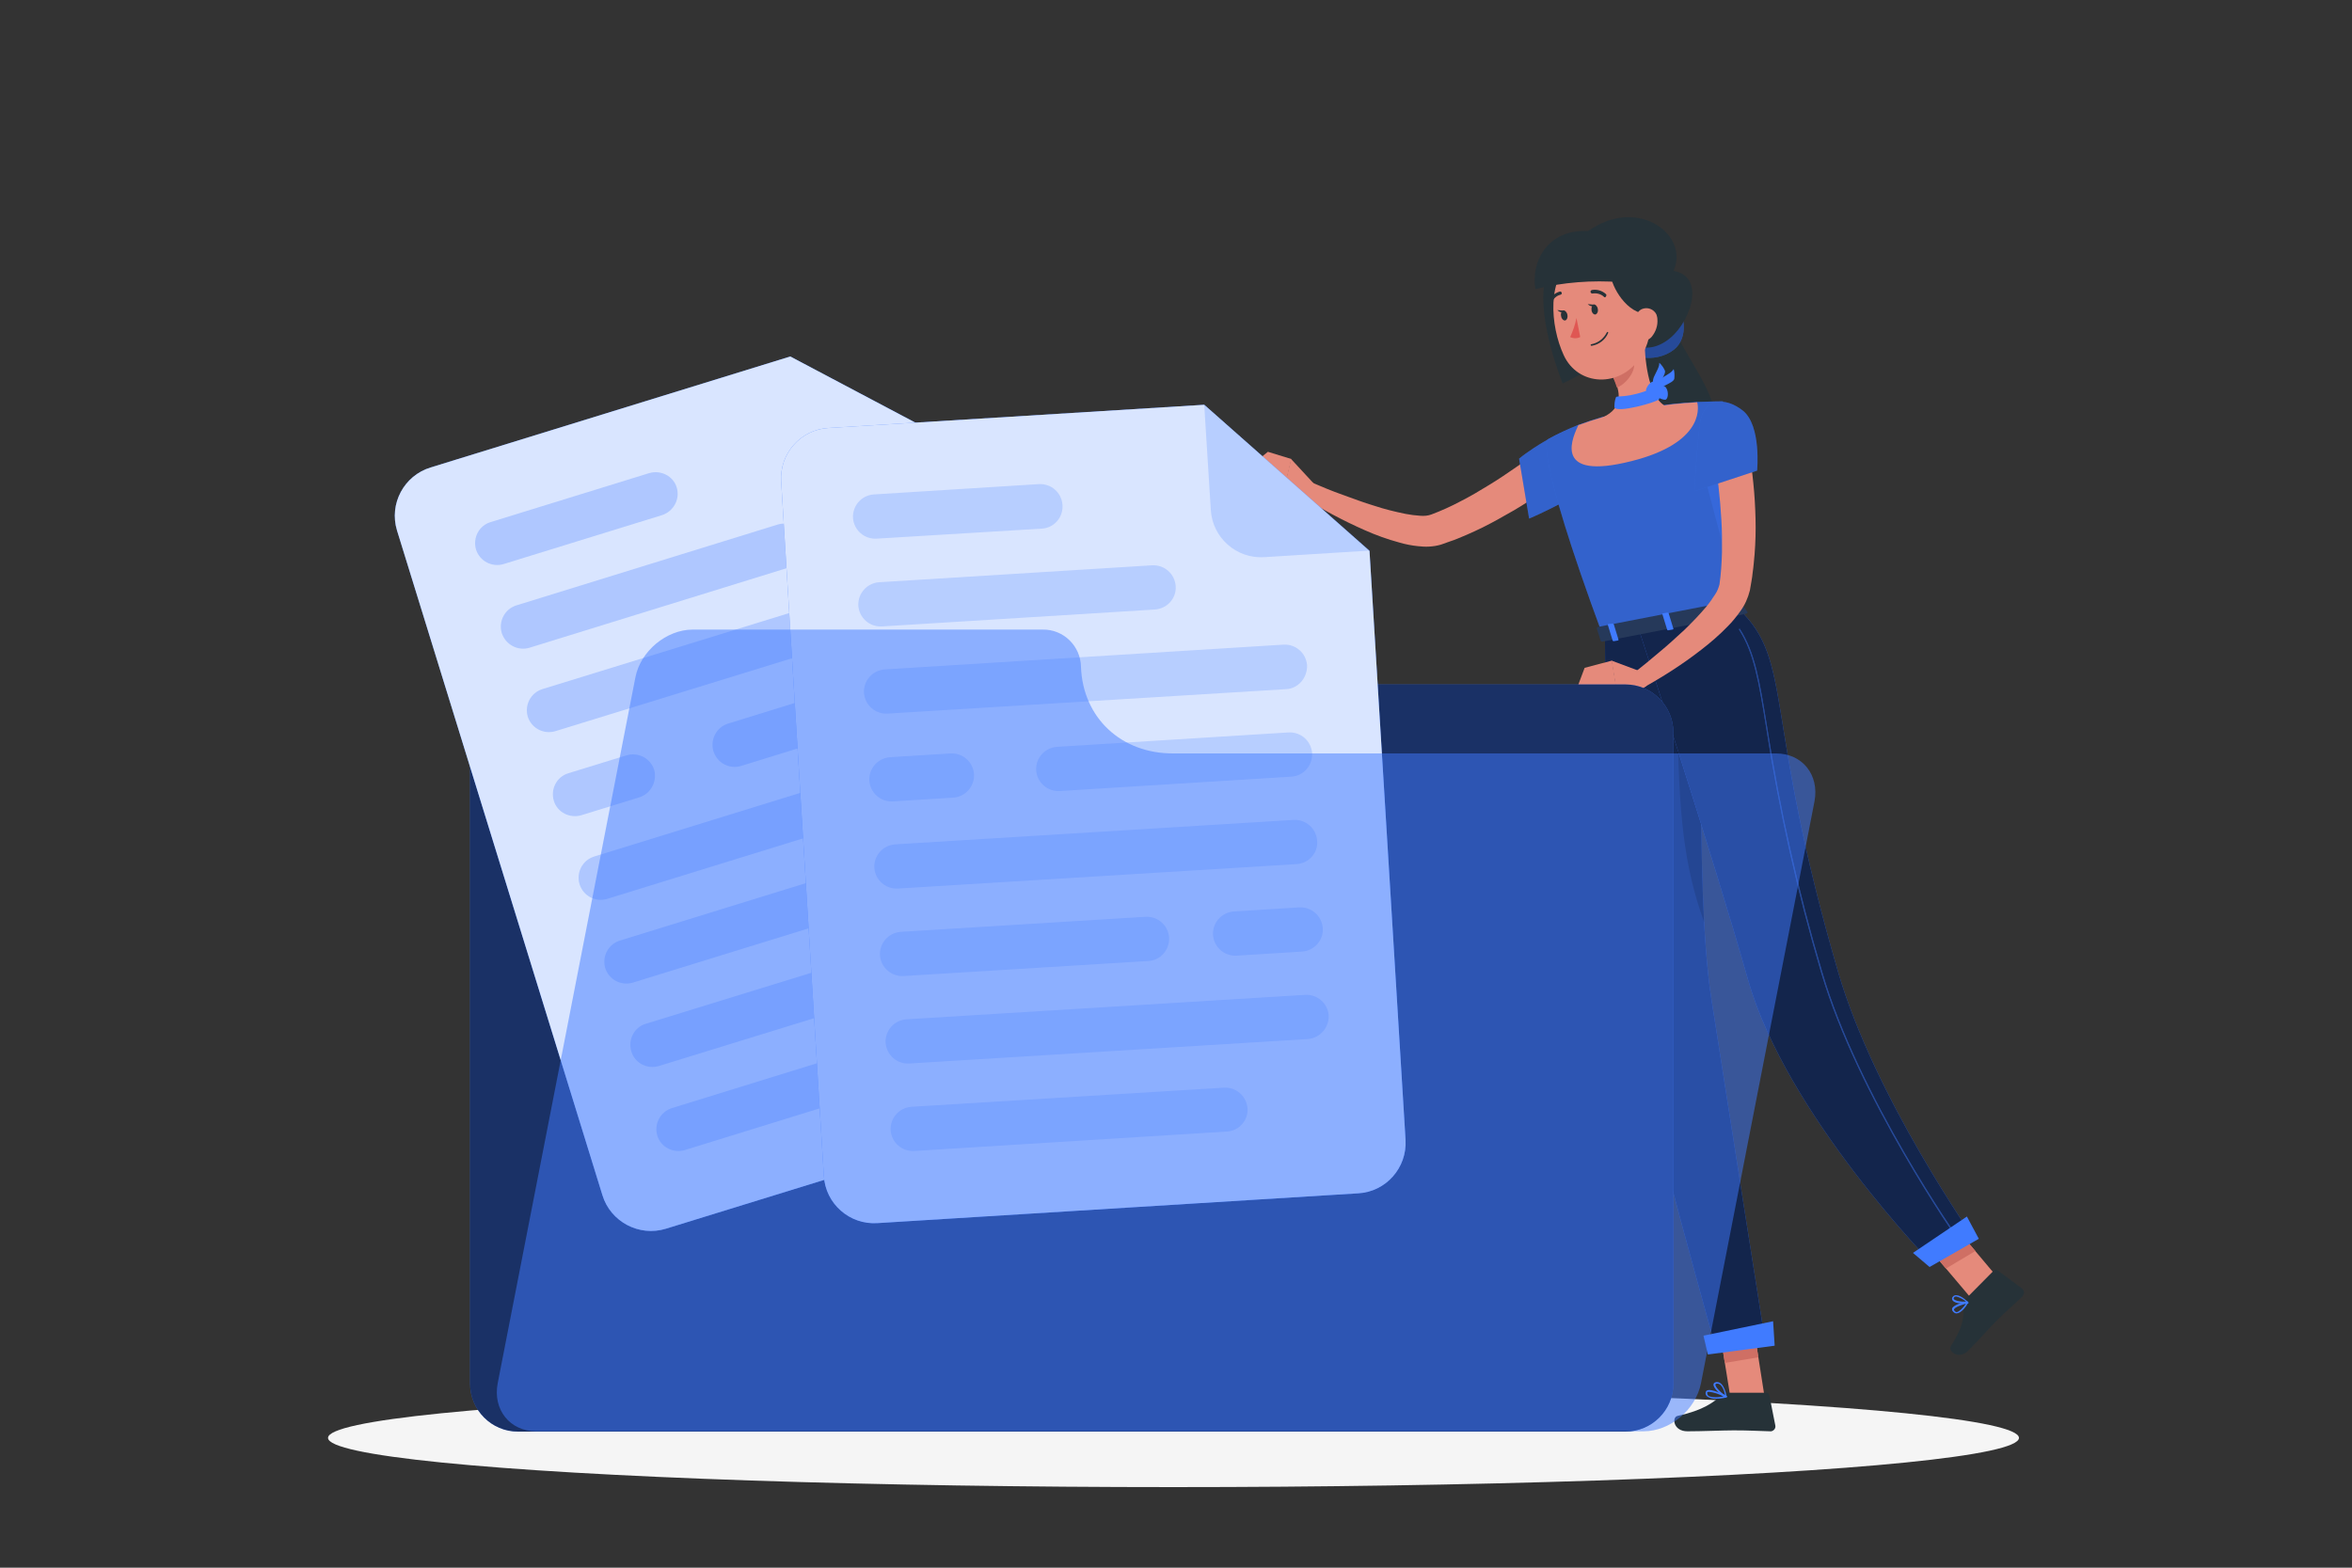 <?xml version="1.0" encoding="utf-8"?>
<!-- Generator: Adobe Illustrator 27.4.1, SVG Export Plug-In . SVG Version: 6.00 Build 0)  -->
<svg version="1.1" id="Warstwa_1" xmlns="http://www.w3.org/2000/svg" xmlns:xlink="http://www.w3.org/1999/xlink" x="0px" y="0px"
	 viewBox="0 0 750 500" style="enable-background:new 0 0 750 500;" xml:space="preserve">
<rect x="0" y="0" width="750" height="500" fill="#333333" stroke="none"/>
<style type="text/css">
	.st0{fill:#F5F5F5;}
	.st1{fill:#263238;}
	.st2{fill:#E58A7B;}
	.st3{fill:#407BFF;}
	.st4{opacity:0.2;enable-background:new    ;}
	.st5{opacity:0.4;enable-background:new    ;}
	.st6{fill:#CF6F64;}
	.st7{opacity:0.7;enable-background:new    ;}
	.st8{opacity:0.5;enable-background:new    ;}
	.st9{opacity:0.27;fill:#407BFF;enable-background:new    ;}
	.st10{fill:#DF5753;}
	.st11{fill:#26395A;}
	.st12{opacity:0.6;enable-background:new    ;}
	.st13{opacity:0.22;fill:#407BFF;enable-background:new    ;}
	.st14{opacity:0.8;fill:#FFFFFF;enable-background:new    ;}
	.st15{opacity:0.28;}
	.st16{opacity:0.22;}
	.st17{opacity:0.5;fill:#407BFF;enable-background:new    ;}
</style>
<g>
	<g id="freepik--Shadow--inject-9">
		<ellipse class="st0" cx="374.2" cy="458.6" rx="269.6" ry="15.7"/>
	</g>
	<g id="freepik--Character--inject-9">
		<path class="st1" d="M534.2,105.1c1.9,6.5,12,18.7,12.8,27.6c0.8,8.9-16.3,23.1-16.3,23.1s-12.8-42.8-4.8-47.8
			C533.9,103.1,534.2,105.1,534.2,105.1z"/>
		<path class="st2" d="M499.1,151.3c-3,2.5-6,4.7-9.1,6.8c-3.1,2.2-6.3,4.2-9.6,6c-3.3,1.9-6.6,3.7-10.1,5.3
			c-1.8,0.8-3.5,1.6-5.3,2.3c-0.9,0.4-1.8,0.7-2.7,1l-2.8,1c-2.4,0.7-4.9,0.8-7.3,0.5c-2-0.2-4.1-0.6-6.1-1.2
			c-3.7-1-7.3-2.3-10.9-3.9c-6.8-3-13.4-6.5-19.7-10.5l2.6-4.8c3.3,1.4,6.6,2.8,10,4s6.7,2.5,10.1,3.5c3.3,1.1,6.6,1.9,10,2.6
			c1.6,0.3,3.1,0.5,4.7,0.6c1.2,0.1,2.4,0,3.5-0.4c3.2-1.2,6.3-2.6,9.3-4.2c1.5-0.8,3.1-1.6,4.6-2.5c1.5-0.9,3-1.8,4.5-2.7
			c3-1.8,5.9-3.8,8.8-5.8c2.9-2,5.8-4.2,8.3-6.2L499.1,151.3z"/>
		<path class="st3" d="M506.4,136.5c-3.4-2.7-17.7,6.1-22,9.8l3.2,19.1c0,0,20.5-8.6,21.7-14.5C510.6,144.8,509,138.6,506.4,136.5z"
			/>
		<path class="st4" d="M506.4,136.5c-3.4-2.7-17.7,6.1-22,9.8l3.2,19.1c0,0,20.5-8.6,21.7-14.5C510.6,144.8,509,138.6,506.4,136.5z"
			/>
		<path class="st3" d="M554.4,194.3l-43.3,8.4c-22.4-60.6-17.5-62.6-17.5-62.6c3.1-1.7,6.4-3.3,9.7-4.6l0.6-0.2c2.8-1,3.3-1.2,7-2.3
			c6.4-1.5,12.3-2.8,19.7-3.8l1.4-0.2c1.4-0.2,2.7-0.3,3.9-0.4c0.9-0.1,1.7-0.2,2.5-0.2l2.8-0.2c4.8-0.2,8.2-0.2,8.2-0.2
			C548.1,165.9,550.3,176.8,554.4,194.3z"/>
		<path class="st4" d="M554.4,194.3l-43.3,8.4c-22.4-60.6-17.5-62.6-17.5-62.6c3.1-1.7,6.4-3.3,9.7-4.6l0.6-0.2c2.8-1,3.3-1.2,7-2.3
			c6.4-1.5,12.3-2.8,19.7-3.8l1.4-0.2c1.4-0.2,2.7-0.3,3.9-0.4c0.9-0.1,1.7-0.2,2.5-0.2l2.8-0.2c4.8-0.2,8.2-0.2,8.2-0.2
			C548.1,165.9,550.3,176.8,554.4,194.3z"/>
		<path class="st3" d="M520.5,109.5c-2.8,4.6,7.3,6.7,13.3,2c4.8-3.8,3.6-12.5-0.4-14.5C529.2,94.9,520.5,109.5,520.5,109.5z"/>
		<path class="st5" d="M520.5,109.5c-2.8,4.6,7.3,6.7,13.3,2c4.8-3.8,3.6-12.5-0.4-14.5C529.2,94.9,520.5,109.5,520.5,109.5z"/>
		<polygon class="st2" points="562.6,445 551.8,445.8 547.8,420.9 558.7,420.1 		"/>
		<polygon class="st2" points="639.2,410.1 630.1,415.9 613.7,396.5 622.9,390.7 		"/>
		<polygon class="st6" points="547.8,420.9 550,434.7 560.7,432.9 558.7,420.1 		"/>
		<polygon class="st6" points="622.9,390.7 613.7,396.5 620.5,404.6 629.9,399 		"/>
		<path class="st3" d="M511.8,202.7c0,0-0.2,85.9,6.9,118.3c7.3,33.7,28.8,110.3,28.8,110.3l15.6-2c0,0-12.2-77.4-17.4-110.8
			c-5.7-36.5-2.2-121.9-2.2-121.9L511.8,202.7z"/>
		<path class="st7" d="M511.8,202.7c0,0-0.2,85.9,6.9,118.3c7.3,33.7,28.8,110.3,28.8,110.3l15.6-2c0,0-12.2-77.4-17.4-110.8
			c-5.7-36.5-2.2-121.9-2.2-121.9L511.8,202.7z"/>
		<path class="st8" d="M542.5,234.6l-7.6-7.6c0.3,33,2.1,49.3,8.5,67.1C542.4,275.3,542.3,253.1,542.5,234.6z"/>
		<path class="st3" d="M522.5,200.5c0,0,23.3,71,34.9,111.9c12.2,43.2,59,90.9,59,90.9l13.4-7.8c0,0-32-45.3-43.7-85.6
			c-23.9-81.8-14.1-99.1-31.7-115.7L522.5,200.5z"/>
		<path class="st7" d="M522.5,200.5c0,0,23.3,71,34.9,111.9c12.2,43.2,59,90.9,59,90.9l13.4-7.8c0,0-32-45.3-43.7-85.6
			c-23.9-81.8-14.1-99.1-31.7-115.7L522.5,200.5z"/>
		<path class="st1" d="M504.2,84.4c6.2,2.1,11.8,17.5,12.1,23.5s-18,14.4-18,14.4s-8-19.5-5.8-32C493.5,84.9,504.2,84.4,504.2,84.4z
			"/>
		<path class="st2" d="M419.1,154.4l-7.4-8l-2.4,10c0,0,5.2,4.6,9.5,3L419.1,154.4z"/>
		<polygon class="st2" points="404.3,144.1 399.2,148.2 409.4,156.4 411.8,146.4 		"/>
		<path class="st1" d="M627.2,413.9l8.6-8.7c0.3-0.3,0.8-0.3,1.1-0.1l7.8,5.8c0.8,0.6,0.9,1.7,0.3,2.4c0,0.1-0.1,0.1-0.1,0.2
			c-3.1,3-4.7,4.2-8.5,8c-2.3,2.3-5.5,6-8.7,9.2s-6.6,0.2-5.6-1.4c4.7-7.3,3.9-10.1,4.2-13.8C626.4,415,626.7,414.3,627.2,413.9z"/>
		<path class="st1" d="M551.1,444.2h12.2c0.4,0,0.8,0.3,0.9,0.8l1.9,9.6c0.2,0.9-0.4,1.7-1.3,1.9c-0.1,0-0.2,0-0.3,0
			c-4.3-0.1-6.3-0.3-11.7-0.3c-3.3,0-10.1,0.3-14.7,0.3s-5-4.5-3.2-4.9c8.3-1.8,11.6-4.4,14.3-6.8
			C549.8,444.5,550.4,444.2,551.1,444.2z"/>
		<path class="st9" d="M550.8,150l-6.7,4l7.7,29C550.2,174.2,550.9,164.6,550.8,150z"/>
		<path class="st1" d="M512.9,104.8c4.7,4,11.6,9.7,19.7,3c7-5.8,11.8-21.1-0.7-21.6C525.5,85.9,512.9,104.8,512.9,104.8z"/>
		<path class="st2" d="M524.4,107.5c0,6.6,1,18.4,6.3,21.8c0,0-0.5,6.8-12.2,9c-12.9,2.5-7.4-5.2-7.4-5.2c6.7-3.1,5.6-8.3,3.3-12.9
			L524.4,107.5z"/>
		<path class="st6" d="M520.3,112.7l-6,7.5c0.5,1.1,0.9,2.2,1.3,3.4c2.6-0.9,5.7-4.6,5.5-7.5C521,114.9,520.7,113.8,520.3,112.7z"/>
		<path class="st2" d="M525,92.5c1.4,10.7,2.2,15.2-2,21.6c-6.4,9.7-19.9,9.1-24.4-0.9c-4.2-9.1-5.7-25,3.8-31.2
			c6.8-4.5,15.9-2.6,20.4,4.1C523.9,88,524.7,90.2,525,92.5z"/>
		<path class="st1" d="M506.4,73.7c-7.2,5.1,7.3,6.6,7.3,14.1c0,3.1,5,12.8,12.2,12.3l7-12.3C540.2,75.9,522.9,62,506.4,73.7z"/>
		<path class="st1" d="M506.4,73.7c-12.7-0.7-18.3,9.5-16.8,18.5c8.9-2.2,18.1-2.9,27.2-2.2C534.2,91.9,506.4,73.7,506.4,73.7z"/>
		<path class="st2" d="M528.5,101.7c0.2,2.1-0.5,4.1-1.8,5.7c-1.8,2.1-4.2,0.9-5-1.6c-0.7-2.3-0.6-6,1.8-7.2c1.8-0.8,3.9,0,4.7,1.7
			C528.3,100.7,528.5,101.2,528.5,101.7z"/>
		<path class="st1" d="M509.5,98.5c0.2,0.9-0.2,1.6-0.7,1.8c-0.6,0.1-1.2-0.5-1.3-1.4s0.2-1.7,0.7-1.8S509.4,97.7,509.5,98.5z"/>
		<path class="st1" d="M499.8,100.4c0.2,0.9-0.2,1.7-0.7,1.8s-1.2-0.5-1.3-1.4c-0.2-0.9,0.2-1.7,0.7-1.8S499.7,99.6,499.8,100.4z"/>
		<path class="st1" d="M498.8,99.1l-2.2-0.2C496.6,98.9,498,100.3,498.8,99.1z"/>
		<path class="st10" d="M502.7,101.4c-0.4,2.1-1.1,4.1-2,6.1c1,0.5,2.2,0.5,3.2,0L502.7,101.4z"/>
		<path class="st1" d="M507.5,110.3c-0.1,0-0.2-0.1-0.3-0.2c0-0.1,0.1-0.3,0.2-0.3c0,0,0,0,0,0c2.2-0.4,4-1.8,5-3.8
			c0.1-0.1,0.2-0.2,0.3-0.1c0.1,0.1,0.2,0.2,0.1,0.3C511.9,108.4,509.9,109.9,507.5,110.3L507.5,110.3z"/>
		<path class="st1" d="M511.8,94.8c-0.1,0-0.3,0-0.3-0.1c-0.9-0.9-2.3-1.3-3.6-1.1c-0.3,0.1-0.6-0.1-0.7-0.4
			c-0.1-0.3,0.1-0.6,0.4-0.7c1.6-0.3,3.3,0.2,4.5,1.3c0.2,0.2,0.2,0.5,0,0.7C512.1,94.7,511.9,94.8,511.8,94.8z"/>
		<path class="st1" d="M494.4,96.8c-0.1,0-0.1,0-0.2,0c-0.3-0.1-0.4-0.4-0.3-0.7c0,0,0,0,0,0c0.6-1.5,1.9-2.7,3.5-3.1
			c0.3-0.1,0.5,0.1,0.6,0.4c0,0,0,0,0,0c0.1,0.3-0.1,0.5-0.4,0.6c0,0,0,0,0,0c-1.3,0.3-2.3,1.3-2.8,2.5
			C494.8,96.7,494.6,96.8,494.4,96.8z"/>
		<path class="st3" d="M623.9,418.9c-0.5,0-0.9-0.3-1.2-0.7c-0.2-0.2-0.3-0.6-0.2-0.9c0.5-1.3,4.3-2.1,4.8-2.2c0.1,0,0.2,0,0.3,0.1
			c0.1,0.1,0.1,0.2,0,0.3C626.9,416.8,625.4,418.8,623.9,418.9L623.9,418.9z M626.9,415.8c-1.5,0.4-3.5,1.1-3.8,1.8
			c-0.1,0.1,0,0.3,0.1,0.4c0.2,0.3,0.5,0.5,0.8,0.5C624.7,418.3,625.8,417.4,626.9,415.8z"/>
		<path class="st3" d="M626.2,415.8c-1.4,0-3.1-0.3-3.6-1.1c-0.2-0.4-0.2-0.8,0.1-1.1c0.2-0.3,0.6-0.5,1-0.5h0.1
			c1.6,0,3.7,2.1,3.8,2.2c0.1,0.1,0.1,0.2,0.1,0.3c0,0.1-0.1,0.2-0.2,0.2C627.1,415.7,626.6,415.8,626.2,415.8z M623.8,413.5
			L623.8,413.5c-0.3,0-0.6,0.1-0.7,0.3c-0.2,0.3-0.1,0.4-0.1,0.5c0.4,0.6,2.5,1,3.9,0.8C626,414.4,625,413.8,623.8,413.5
			L623.8,413.5z"/>
		<path class="st3" d="M547.1,446.1c-0.9,0.1-1.9-0.2-2.7-0.7c-0.4-0.3-0.6-0.8-0.5-1.2c0-0.3,0.1-0.5,0.4-0.7
			c1.3-0.8,5.8,1.5,6.3,1.7c0.1,0.1,0.2,0.2,0.1,0.3c0,0.1-0.1,0.2-0.2,0.2C549.4,446,548.2,446.1,547.1,446.1z M545,443.9
			c-0.2,0-0.3,0-0.5,0.1c-0.1,0.1-0.2,0.2-0.1,0.3c0,0.3,0.1,0.6,0.3,0.8c0.7,0.6,2.5,0.7,4.9,0.3
			C548.2,444.6,546.6,444.1,545,443.9L545,443.9z"/>
		<path class="st3" d="M550.4,445.7L550.4,445.7c-1.5-0.6-4.2-3-4-4.2c0-0.3,0.3-0.6,0.9-0.7h0.2c2.4,0,3,4.4,3.1,4.6
			c0,0.1,0,0.2-0.1,0.3C550.6,445.7,550.5,445.7,550.4,445.7z M547.7,441.3h-0.2c-0.4,0-0.5,0.2-0.5,0.3c-0.1,0.7,1.7,2.6,3.1,3.4
			C549.9,443.9,549.2,441.4,547.7,441.3L547.7,441.3z"/>
		<path class="st1" d="M508.5,97.2l-2.2-0.2C506.3,97,507.7,98.4,508.5,97.2z"/>
		<path class="st2" d="M518,147.6c-23.3,5.2-16.1-8.9-14.7-12l0.6-0.2c2.8-1,3.3-1.2,7-2.3c6.5-1.7,13-3,19.7-3.8l1.4-0.2
			c1.4-0.2,2.7-0.3,3.9-0.4c0.9-0.1,1.7-0.2,2.5-0.2l2.8-0.2l0,0C541.8,130.5,542.9,142.1,518,147.6z"/>
		<path class="st11" d="M554.5,191.6l2.7,3.5c0.2,0.3-0.1,0.6-0.6,0.7l-45.4,8.8c-0.4,0.1-0.8,0-0.8-0.3l-1.2-3.8
			c0-0.3,0.2-0.6,0.6-0.6l43.8-8.5C554.1,191.3,554.3,191.4,554.5,191.6z"/>
		<path class="st3" d="M549.6,197.6l1.2-0.2c0.2,0,0.4-0.2,0.3-0.3l-1.5-4.9c0-0.2-0.3-0.2-0.5-0.2l-1.2,0.2c-0.2,0-0.4,0.2-0.3,0.3
			l1.5,4.9C549.2,197.6,549.4,197.7,549.6,197.6z"/>
		<path class="st2" d="M523,214.1l-9.1-3.4l1.4,8.6c0,0,6.6,2.4,9.9-0.7L523,214.1z"/>
		<polygon class="st2" points="505.3,213 503.2,218.6 515.4,219.3 514,210.7 		"/>
		<path class="st3" d="M514.6,204.5l1.2-0.2c0.2,0,0.4-0.2,0.3-0.3l-1.5-4.9c0-0.2-0.3-0.2-0.5-0.2L513,199c-0.2,0-0.4,0.2-0.3,0.3
			l1.5,4.9C514.2,204.4,514.4,204.5,514.6,204.5z"/>
		<path class="st3" d="M532.1,201l1.2-0.2c0.2,0,0.4-0.2,0.3-0.3l-1.5-4.9c0-0.2-0.3-0.2-0.5-0.2l-1.2,0.2c-0.2,0-0.4,0.2-0.3,0.3
			l1.5,4.9C531.7,201,531.9,201.1,532.1,201z"/>
		<path class="st3" d="M527.2,123.8c1-0.4,2.2,3.1,1.9,3.5c-0.7,1-13.7,4.6-14.3,2.6c0-1.1,0.1-2.2,0.5-3.2
			C515.7,126,518.6,127.3,527.2,123.8z"/>
		<path class="st3" d="M525,123.9c0.5-1.2,1.9-3,3.2-1.9c1.3,1.1,1.8,3.3,1,3.7C528.3,126,524.1,125.8,525,123.9z"/>
		<path class="st3" d="M527.6,124.5c0.9-0.9,2.8-2.2,3.7-0.8s0.6,3.7-0.3,3.8C530.1,127.6,526.2,126,527.6,124.5z"/>
		<path class="st3" d="M528.1,124.2c-0.1-1.5,0.6-3,1.9-3.7c1.6-1,3.1-1.7,3.7-2.8c0.3,1,0.3,2.1,0.2,3.1c-0.3,1.5-5.3,2.6-4.9,3.9
			L528.1,124.2z"/>
		<path class="st3" d="M527.9,124.2c-0.9-1.2-1.1-2.8-0.4-4.2c0.8-1.7,1.7-3.1,1.6-4.3c0.8,0.7,1.4,1.6,1.8,2.5c0.5,1.4-3,5-2,6
			L527.9,124.2z"/>
		<path class="st3" d="M624.6,395.8c-0.1,0-0.1,0-0.1-0.1c-0.3-0.4-32.1-45.8-43.8-85.6c-7.6-25.6-13.4-51.6-17.5-78
			c-2.4-14.8-3.9-23.8-8.6-31.2c-0.1-0.1-0.1-0.2,0-0.3c0.1-0.1,0.2-0.1,0.2,0c4.8,7.4,6.3,16.4,8.7,31.3
			c4.1,26.3,9.9,52.3,17.5,77.9c11.6,39.8,43.4,85.1,43.7,85.5c0.1,0.1,0.1,0.2,0,0.2C624.7,395.7,624.7,395.7,624.6,395.8z"/>
		<path class="st5" d="M624.6,395.8c-0.1,0-0.1,0-0.1-0.1c-0.3-0.4-32.1-45.8-43.8-85.6c-7.6-25.6-13.4-51.6-17.5-78
			c-2.4-14.8-3.9-23.8-8.6-31.2c-0.1-0.1-0.1-0.2,0-0.3c0.1-0.1,0.2-0.1,0.2,0c4.8,7.4,6.3,16.4,8.7,31.3
			c4.1,26.3,9.9,52.3,17.5,77.9c11.6,39.8,43.4,85.1,43.7,85.5c0.1,0.1,0.1,0.2,0,0.2C624.7,395.7,624.7,395.7,624.6,395.8z"/>
		<polygon class="st3" points="565.9,429.2 544.6,432 543.2,426 565.4,421.4 		"/>
		<polygon class="st3" points="631,395.1 615.3,404.1 610,399.6 627.2,388 		"/>
		<path class="st2" d="M557.5,142.8c0.8,3.9,1.2,7.5,1.6,11.3c0.4,3.8,0.6,7.5,0.7,11.3c0.1,3.8,0,7.6-0.3,11.4
			c-0.2,1.9-0.3,3.8-0.6,5.7c-0.1,0.9-0.2,1.9-0.4,2.9l-0.5,2.9c-0.6,2.4-1.6,4.7-3.1,6.7c-1.2,1.7-2.5,3.3-3.9,4.7
			c-2.7,2.8-5.6,5.3-8.6,7.6c-5.9,4.6-12.2,8.6-18.7,12.2l-3-4.6c2.8-2.2,5.6-4.5,8.3-6.8c2.8-2.3,5.4-4.7,8-7.1
			c2.5-2.4,4.9-4.9,7.1-7.5c1-1.2,1.9-2.5,2.8-3.9c0.7-1,1.1-2.1,1.4-3.2c0.5-3.4,0.7-6.8,0.8-10.2c0-1.7,0-3.5,0-5.2
			s-0.1-3.5-0.2-5.3c-0.2-3.5-0.5-7-0.9-10.5c-0.4-3.6-0.9-7.1-1.4-10.4L557.5,142.8z"/>
		<path class="st3" d="M555.8,131c5.9,4.8,4.5,19.1,4.5,19.1l-20,6.6c0,0,0.9-16.5,1.9-22.4C543.4,127.3,549.9,126.3,555.8,131z"/>
		<path class="st4" d="M555.8,131c5.9,4.8,4.5,19.1,4.5,19.1l-20,6.6c0,0,0.9-16.5,1.9-22.4C543.4,127.3,549.9,126.3,555.8,131z"/>
	</g>
	<g id="freepik--Documents--inject-9">
		<path class="st3" d="M291.3,190.7L291.3,190.7c-1.6-6.9-7.8-11.9-14.9-11.9H165.2c-8.4,0-15.3,6.8-15.3,15.3l0,0v247.2
			c0,8.4,6.8,15.3,15.3,15.3h353.1c8.4,0,15.3-6.8,15.3-15.3V233.6c0-8.4-6.8-15.3-15.3-15.3H326.1
			C309.5,218.3,295,206.9,291.3,190.7z"/>
		<path class="st12" d="M291.3,190.7L291.3,190.7c-1.6-6.9-7.8-11.9-14.9-11.9H165.2c-8.4,0-15.3,6.8-15.3,15.3l0,0v247.2
			c0,8.4,6.8,15.3,15.3,15.3h353.1c8.4,0,15.3-6.8,15.3-15.3V233.6c0-8.4-6.8-15.3-15.3-15.3H326.1
			C309.5,218.3,295,206.9,291.3,190.7z"/>
		<path class="st13" d="M252,113.7l9.9,32.1c2.6,8.5,11.7,13.3,20.2,10.6l32.1-9.9L252,113.7z"/>
		<path class="st3" d="M252,113.7l-114.7,35.4c-8.5,2.6-13.3,11.6-10.7,20.1c0,0,0,0,0,0l65.5,212c2.6,8.5,11.7,13.3,20.2,10.7
			c0,0,0,0,0,0l146.8-45.3c8.5-2.6,13.3-11.6,10.7-20.1c0,0,0,0,0,0l-55.6-179.9L252,113.7z"/>
		<path class="st14" d="M252,113.7l-114.7,35.4c-8.5,2.6-13.3,11.6-10.7,20.1c0,0,0,0,0,0l65.5,212c2.6,8.5,11.7,13.3,20.2,10.7
			c0,0,0,0,0,0l146.8-45.3c8.5-2.6,13.3-11.6,10.7-20.1c0,0,0,0,0,0l-55.6-179.9L252,113.7z"/>
		<g class="st15">
			<path class="st3" d="M313.8,337.3l-95.4,29.5c-3.7,1.1-7.7-0.9-8.8-4.6l0,0c-1.1-3.7,0.9-7.6,4.7-8.8l95.4-29.5
				c3.7-1.1,7.7,0.9,8.8,4.7l0,0C319.5,332.2,317.5,336.1,313.8,337.3z"/>
		</g>
		<g class="st15">
			<path class="st3" d="M211.1,164.3l-50.5,15.6c-3.7,1.1-7.6-0.9-8.8-4.6l0,0c-1.1-3.7,0.9-7.7,4.7-8.8l50.5-15.6
				c3.7-1.1,7.7,0.9,8.8,4.6l0,0C216.9,159.2,214.8,163.1,211.1,164.3z"/>
		</g>
		<g class="st15">
			<path class="st3" d="M252.2,180.8l-83.4,25.8c-3.7,1.1-7.6-1-8.8-4.7l0,0c-1.1-3.7,0.9-7.6,4.6-8.8l83.4-25.8
				c3.7-1.1,7.7,0.9,8.8,4.6l0,0C258.1,175.7,256,179.7,252.2,180.8z"/>
		</g>
		<g class="st15">
			<path class="st3" d="M298.8,195.7l-121.7,37.5c-3.7,1.1-7.6-0.9-8.8-4.6l0,0c-1.1-3.7,0.9-7.6,4.6-8.8l121.7-37.5
				c3.7-1.1,7.6,0.9,8.8,4.6l0,0C304.6,190.6,302.5,194.5,298.8,195.7z"/>
		</g>
		<g class="st15">
			<path class="st3" d="M307.1,222.4l-70.8,21.9c-3.7,1.1-7.6-0.9-8.8-4.7l0,0c-1.1-3.7,0.9-7.6,4.6-8.8l70.8-21.9
				c3.7-1.1,7.6,1,8.8,4.7l0,0C312.8,217.3,310.8,221.2,307.1,222.4z"/>
		</g>
		<g class="st15">
			<path class="st3" d="M203.9,254.3l-18.5,5.7c-3.7,1.1-7.7-0.9-8.8-4.6l0,0c-1.1-3.7,0.9-7.7,4.7-8.8l18.5-5.7
				c3.7-1.1,7.6,0.9,8.8,4.6l0,0C209.6,249.2,207.6,253.1,203.9,254.3z"/>
		</g>
		<g class="st15">
			<path class="st3" d="M315.3,249.1l-121.7,37.6c-3.7,1.1-7.6-0.9-8.8-4.7l0,0c-1.1-3.7,0.9-7.6,4.6-8.8l121.7-37.6
				c3.7-1.1,7.6,0.9,8.8,4.6l0,0C321.1,244,319,247.9,315.3,249.1z"/>
		</g>
		<g class="st15">
			<path class="st3" d="M276.6,290.3l-74.8,23.1c-3.7,1.1-7.6-0.9-8.8-4.6l0,0c-1.1-3.7,0.9-7.6,4.6-8.8l74.8-23.1
				c3.7-1.1,7.7,0.9,8.8,4.7l0,0C282.4,285.2,280.3,289.2,276.6,290.3z"/>
		</g>
		<g class="st15">
			<path class="st3" d="M323.6,275.8l-19.9,6.2c-3.7,1.1-7.7-0.9-8.8-4.7l0,0c-1.1-3.7,0.9-7.6,4.7-8.8l19.9-6.2
				c3.7-1.1,7.6,0.9,8.8,4.6l0,0C329.3,270.7,327.3,274.6,323.6,275.8z"/>
		</g>
		<g class="st15">
			<path class="st3" d="M331.8,302.5l-121.7,37.5c-3.7,1.1-7.7-0.9-8.8-4.7l0,0c-1.1-3.7,0.9-7.7,4.7-8.8L327.7,289
				c3.7-1.1,7.6,1,8.8,4.7l0,0C337.6,297.4,335.6,301.3,331.8,302.5C331.8,302.5,331.8,302.5,331.8,302.5z"/>
		</g>
		<path class="st3" d="M384,129.1l-119.8,7.4c-8.9,0.5-15.7,8.2-15.1,17.1c0,0,0,0,0,0L262.7,375c0.5,8.9,8.2,15.7,17.1,15.1
			c0,0,0,0,0,0l153.3-9.5c8.9-0.5,15.6-8.2,15.1-17c0,0,0,0,0,0l-11.5-187.9L384,129.1z"/>
		<path class="st14" d="M384,129.1l-119.8,7.4c-8.9,0.5-15.7,8.2-15.1,17.1c0,0,0,0,0,0L262.7,375c0.5,8.9,8.2,15.7,17.1,15.1
			c0,0,0,0,0,0l153.3-9.5c8.9-0.5,15.6-8.2,15.1-17c0,0,0,0,0,0l-11.5-187.9L384,129.1z"/>
		<g class="st16">
			<path class="st3" d="M391.2,360.9l-99.7,6.2c-3.9,0.2-7.2-2.7-7.5-6.6l0,0c-0.2-3.9,2.7-7.2,6.6-7.5l99.7-6.1
				c3.9-0.2,7.2,2.7,7.5,6.6l0,0C398.1,357.3,395.1,360.7,391.2,360.9z"/>
		</g>
		<g class="st16">
			<path class="st3" d="M332.2,168.6l-52.7,3.2c-3.9,0.2-7.2-2.7-7.5-6.6l0,0c-0.2-3.9,2.7-7.2,6.6-7.5l52.7-3.3
				c3.9-0.2,7.2,2.7,7.5,6.6l0,0C339.1,165,336.1,168.4,332.2,168.6z"/>
		</g>
		<g class="st16">
			<path class="st3" d="M368.3,194.4l-87.1,5.4c-3.9,0.2-7.2-2.7-7.5-6.6l0,0c-0.2-3.9,2.7-7.2,6.6-7.5l87.1-5.4
				c3.9-0.2,7.2,2.7,7.5,6.6l0,0C375.2,190.8,372.2,194.1,368.3,194.4z"/>
		</g>
		<g class="st16">
			<path class="st3" d="M410.1,219.8l-127.1,7.8c-3.9,0.2-7.2-2.7-7.5-6.6l0,0c-0.2-3.9,2.7-7.2,6.6-7.5l127.2-7.9
				c3.9-0.2,7.2,2.7,7.5,6.6l0,0C416.9,216.2,414,219.6,410.1,219.8z"/>
		</g>
		<g class="st16">
			<path class="st3" d="M411.8,247.7l-73.9,4.6c-3.9,0.2-7.2-2.7-7.5-6.6l0,0c-0.2-3.9,2.7-7.2,6.6-7.5l73.9-4.6
				c3.9-0.2,7.2,2.7,7.5,6.6l0,0C418.6,244.1,415.7,247.5,411.8,247.7z"/>
		</g>
		<g class="st16">
			<path class="st3" d="M304,254.4l-19.3,1.2c-3.9,0.2-7.2-2.7-7.5-6.6l0,0c-0.2-3.9,2.7-7.2,6.6-7.5l19.3-1.2
				c3.9-0.2,7.2,2.7,7.5,6.6l0,0C310.8,250.8,307.9,254.1,304,254.4z"/>
		</g>
		<g class="st16">
			<path class="st3" d="M413.5,275.6l-127.2,7.8c-3.9,0.2-7.2-2.7-7.5-6.6l0,0c-0.2-3.9,2.7-7.2,6.6-7.5l127.1-7.8
				c3.9-0.2,7.2,2.7,7.5,6.6l0,0C420.4,272,417.4,275.3,413.5,275.6z"/>
		</g>
		<g class="st16">
			<path class="st3" d="M366.2,306.5l-78.1,4.8c-3.9,0.2-7.2-2.7-7.5-6.6l0,0c-0.2-3.9,2.7-7.2,6.6-7.5l78.1-4.8
				c3.9-0.2,7.2,2.7,7.5,6.6l0,0C373,302.9,370.1,306.3,366.2,306.5z"/>
		</g>
		<g class="st16">
			<path class="st3" d="M415.2,303.5l-20.9,1.3c-3.9,0.2-7.2-2.7-7.5-6.6l0,0c-0.2-3.9,2.7-7.2,6.6-7.5l20.9-1.3
				c3.9-0.2,7.2,2.7,7.5,6.6l0,0C422.1,299.9,419.1,303.2,415.2,303.5z"/>
		</g>
		<g class="st16">
			<path class="st3" d="M417,331.4l-127.1,7.8c-3.9,0.2-7.2-2.7-7.5-6.6l0,0c-0.2-3.9,2.7-7.2,6.6-7.5l127.2-7.8
				c3.9-0.2,7.2,2.7,7.5,6.6l0,0C423.8,327.8,420.9,331.1,417,331.4z"/>
		</g>
		<path class="st13" d="M384,129.1l2.1,33.5c0.5,8.9,8.2,15.7,17.1,15.1c0,0,0,0,0,0l33.6-2.1L384,129.1z"/>
		<path class="st17" d="M344.7,212.7L344.7,212.7c-0.1-6.6-5.5-12-12.2-11.9c-0.1,0-0.2,0-0.3,0H220.9c-8.4,0-16.7,6.9-18.3,15.3
			l-43.9,225.1c-1.6,8.4,3.9,15.3,12.3,15.3h353.1c8.4,0,16.6-6.8,18.3-15.3l36.2-185.6c1.6-8.5-3.9-15.3-12.3-15.3H374.2
			C357.5,240.4,345.3,228.9,344.7,212.7z"/>
	</g>
</g>
</svg>
